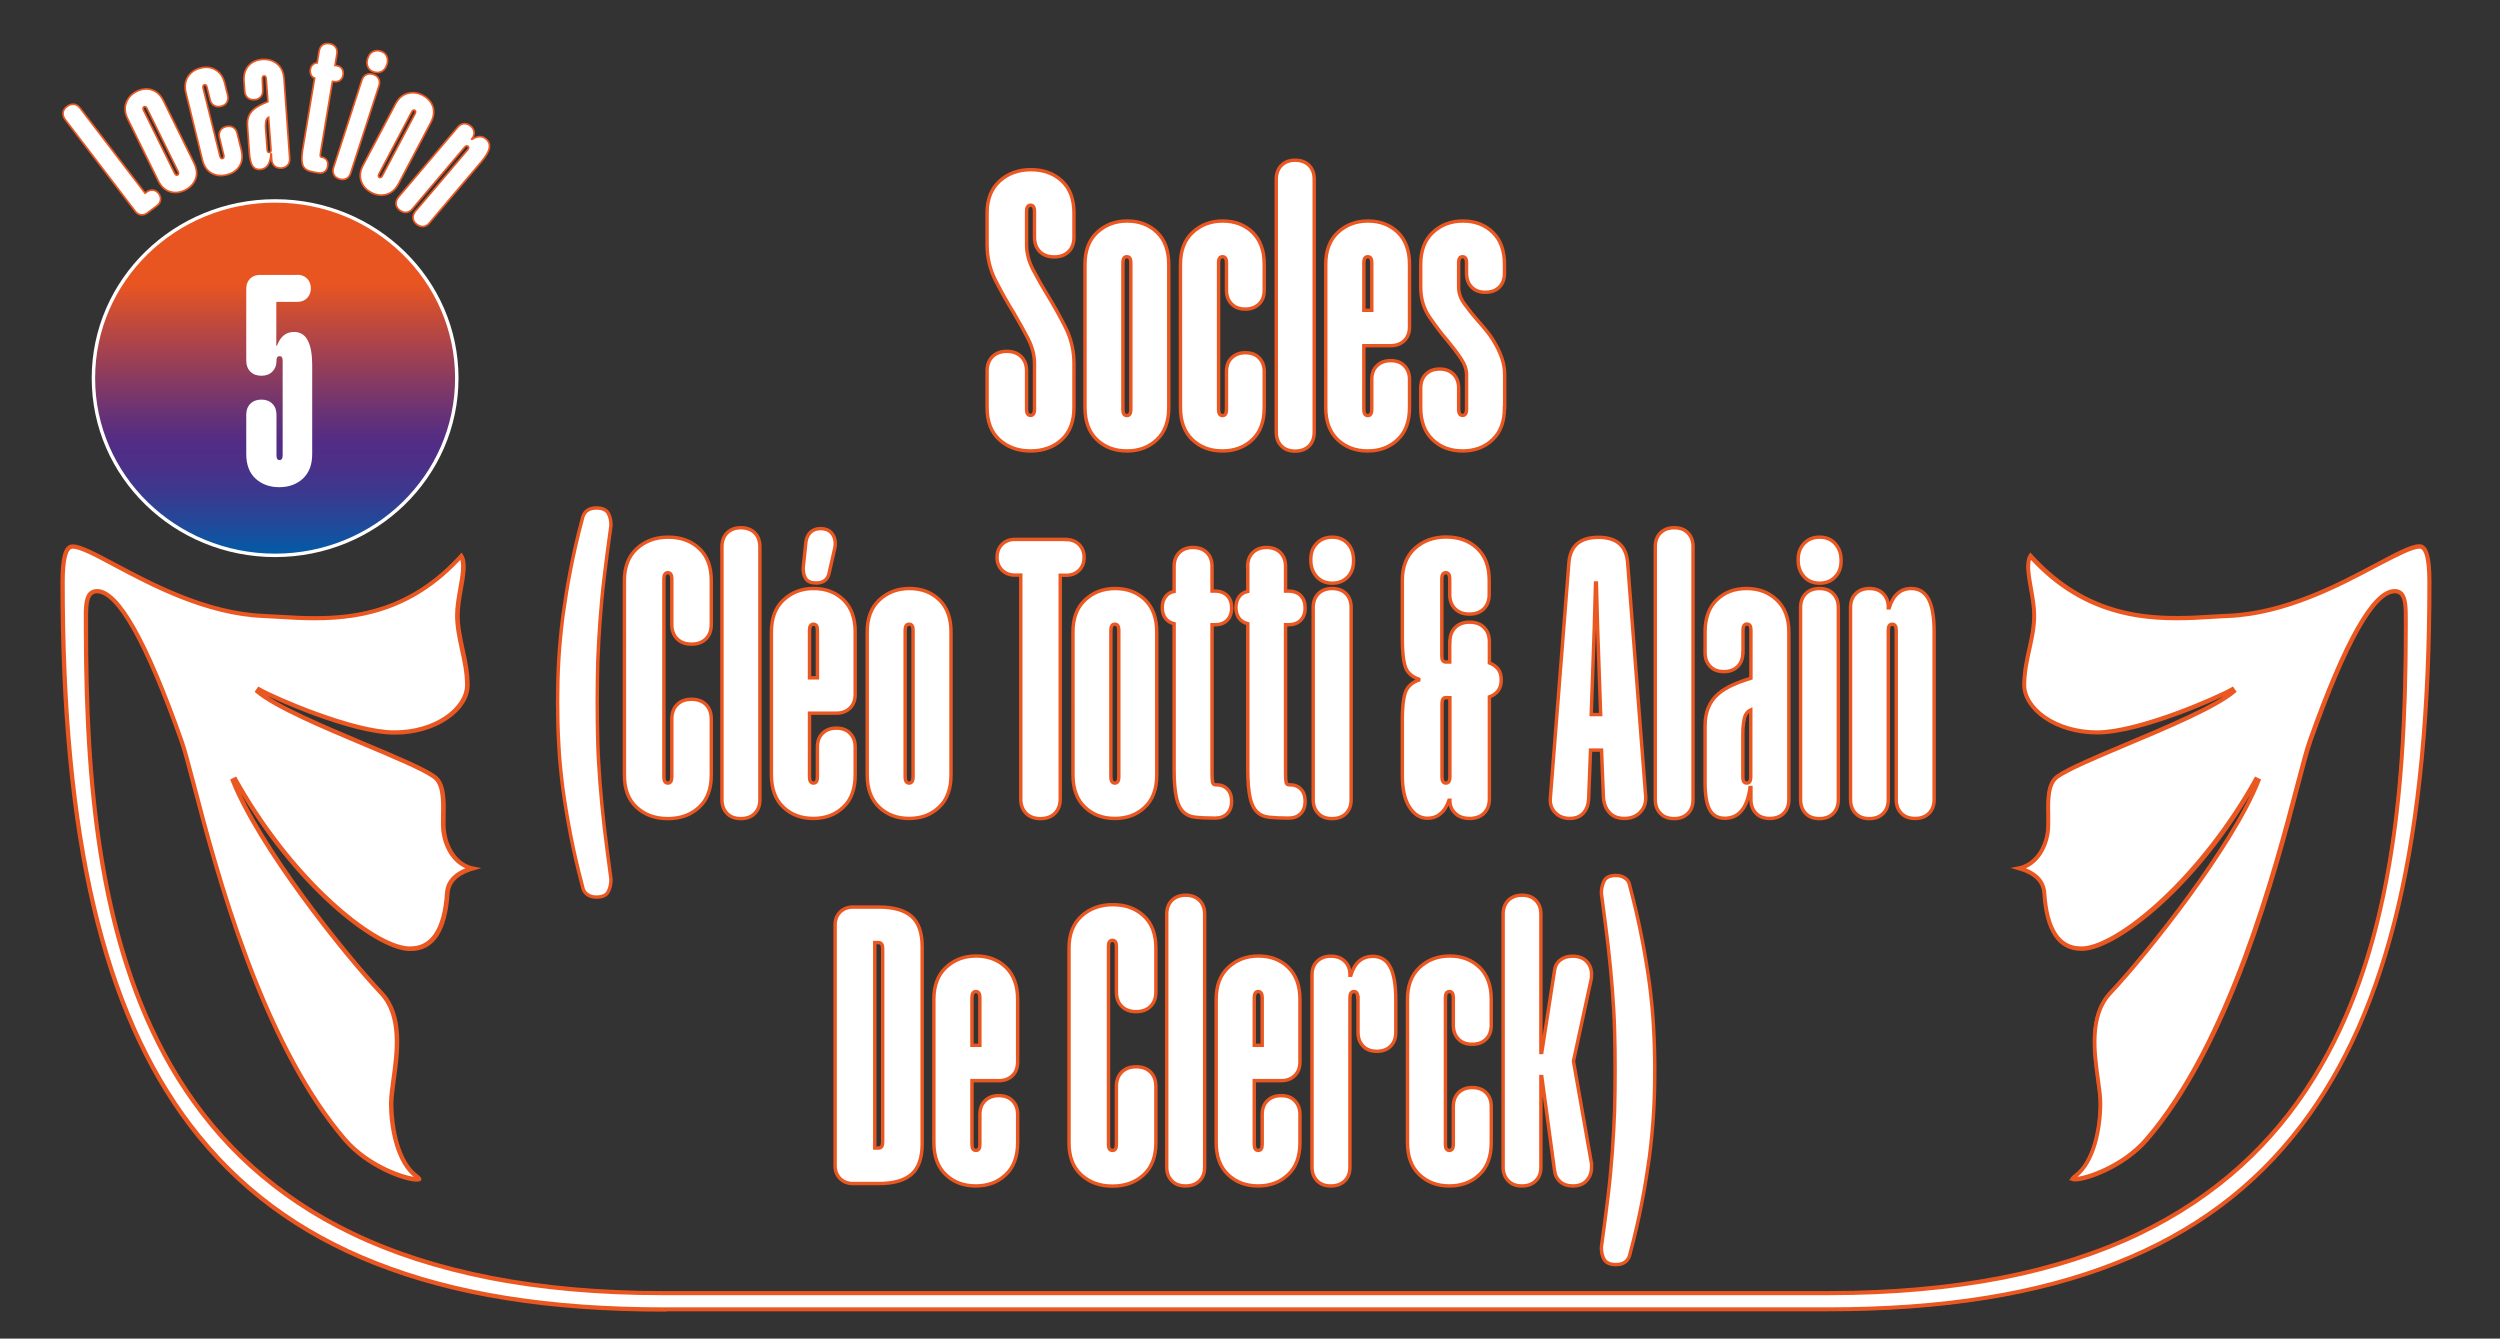 <?xml version="1.0" encoding="utf-8"?>
<!-- Generator: Adobe Illustrator 27.9.0, SVG Export Plug-In . SVG Version: 6.00 Build 0)  -->
<svg version="1.1" id="Calque_1" xmlns="http://www.w3.org/2000/svg" xmlns:xlink="http://www.w3.org/1999/xlink" x="0px" y="0px"
	 viewBox="0 0 1455.8 779.5" style="enable-background:new 0 0 1455.8 779.5;" xml:space="preserve">
<rect x="0" y="0" width="1455.8" height="779.5" fill="#333333" stroke="none"/>
<style type="text/css">
	.st0{fill:#FFFFFF;stroke:#EA5721;stroke-miterlimit:10;}
	.st1{fill:#FFFFFF;stroke:#EA5721;stroke-width:2;stroke-miterlimit:10;}
	.st2{fill:url(#SVGID_1_);stroke:#FFFFFF;stroke-width:2;stroke-miterlimit:10;}
	.st3{fill:none;}
	.st4{fill:#FFFFFF;}
</style>
<g>
	<path class="st0" d="M84.5,112.5l0.9-0.7c1.2-0.9,2.4-1.2,3.7-1.1c1.3,0.2,2.4,0.8,3.3,2s1.2,2.4,1.1,3.7c-0.2,1.3-0.8,2.4-2,3.3
		l-5.7,4.3c-1.2,0.9-2.4,1.2-3.7,1.1c-1.3-0.2-2.4-0.8-3.3-2L38,69.7c-1-1.3-1.4-2.7-1.3-4.1c0.2-1.4,0.9-2.6,2.3-3.6
		c1.3-1,2.7-1.4,4.1-1.3c1.4,0.2,2.6,1,3.6,2.3L84.5,112.5z"/>
	<path class="st0" d="M112.9,94.7c1.7,3.5,2.1,6.7,1,9.5s-3.1,5-6.1,6.5s-6,1.8-8.9,0.9s-5.2-3.1-6.9-6.6L74.4,69.3
		c-1.7-3.4-2-6.6-0.9-9.5s3.1-5.1,6.1-6.6s6-1.8,8.8-0.9c2.9,0.9,5.2,3.1,6.9,6.6L112.9,94.7z M85.6,63.2c-0.5-1-1.1-1.3-1.7-1
		c-0.7,0.3-0.7,1-0.3,2l18.1,36.7c0.5,1,1.1,1.3,1.7,1c0.7-0.3,0.7-1,0.3-2L85.6,63.2z"/>
	<path class="st0" d="M120.5,50.7c-0.3-1.1-0.8-1.5-1.5-1.3s-0.9,0.8-0.7,1.9l9.8,39.7c0.3,1.1,0.8,1.5,1.5,1.3s0.9-0.8,0.7-1.9
		l-2.5-10.3c-0.4-1.6-0.2-2.9,0.5-4.1s1.8-1.9,3.4-2.3s2.9-0.2,4.1,0.5s1.9,1.8,2.3,3.4l2.4,9.7c0.9,3.8,0.6,6.9-1.1,9.5
		c-1.6,2.6-4.1,4.2-7.4,5s-6.2,0.5-8.9-1c-2.6-1.5-4.4-4.1-5.3-7.9l-9.5-38.7c-0.9-3.7-0.5-6.9,1.1-9.5c1.7-2.6,4.1-4.3,7.4-5.1
		s6.2-0.5,8.8,1.1c2.6,1.5,4.4,4.2,5.3,7.9l1.7,6.9c0.4,1.6,0.2,2.9-0.5,4.1c-0.7,1.2-1.8,1.9-3.4,2.3c-1.6,0.4-2.9,0.2-4.1-0.5
		s-1.9-1.8-2.3-3.4L120.5,50.7z"/>
	<path class="st0" d="M153,52.5c0.1,1.6-0.3,2.9-1.2,3.9s-2.1,1.6-3.7,1.7c-1.6,0.1-2.9-0.3-3.9-1.2s-1.6-2.1-1.7-3.7l-0.4-5.7
		c-0.3-3.9,0.6-6.9,2.6-9.2c2-2.2,4.7-3.5,8.1-3.7s6.2,0.6,8.6,2.6s3.7,4.8,4,8.6l3.3,46.5c0.1,1.6-0.3,2.9-1.2,3.9
		s-2.1,1.6-3.7,1.7s-2.9-0.3-3.9-1.2c-1-0.9-1.6-2.1-1.7-3.7l-0.2-3.3h-0.2c-0.2,2.8-0.8,5-1.8,6.5c-1.1,1.5-2.6,2.4-4.6,2.5
		c-1.9,0.1-3.3-0.5-4.3-2s-1.6-4-1.9-7.5l-1.1-15.8c-0.1-2,0-3.8,0.6-5.3c0.5-1.5,1.3-2.7,2.4-3.8c1.1-1.1,2.4-2,3.9-2.8
		s3.2-1.6,5-2.3l-1-13.4c-0.1-1.1-0.5-1.6-1.2-1.6c-0.7,0.1-1.1,0.6-1,1.7L153,52.5z M156.4,68.3c-0.9,0.5-1.5,1.4-1.6,2.7
		c-0.2,1.3-0.2,2.6-0.1,3.9l0.9,12.4c0.1,1,0.5,1.5,1.2,1.5c0.7-0.1,1.1-0.6,1-1.7L156.4,68.3z"/>
	<path class="st0" d="M185.8,29.8c0.3-1.6,0.9-2.8,2-3.6s2.4-1,4-0.8c1.6,0.3,2.8,0.9,3.6,2s1,2.4,0.8,4l-1.1,6.7l0.8,0.1
		c1.4,0.2,2.5,0.8,3.2,1.8s0.9,2.2,0.7,3.6c-0.2,1.4-0.8,2.5-1.8,3.2s-2.2,0.9-3.6,0.7l-0.8-0.1l-6.8,40.7c-0.2,1.2-0.3,2-0.3,2.5
		s0.3,0.8,0.7,0.9h0.2c1.2,0.2,2.2,0.8,2.8,1.7c0.7,0.9,0.9,2.1,0.6,3.6c-0.2,1.4-0.8,2.5-1.8,3.2s-2.1,0.9-3.5,0.7h-0.2
		c-2-0.3-3.7-0.7-5.1-1.1s-2.4-1.1-3.2-2.1s-1.1-2.4-1.2-4.3c-0.1-1.8,0.1-4.4,0.7-7.6l6.7-40.1c-1-0.4-1.7-1-2.1-1.9
		s-0.6-1.9-0.4-3.1c0.2-1.2,0.6-2.1,1.4-2.8c0.7-0.7,1.6-1.1,2.6-1.1L185.8,29.8z"/>
	<path class="st0" d="M210.7,46.7c0.5-1.5,1.3-2.6,2.5-3.2c1.2-0.6,2.6-0.7,4.1-0.2s2.6,1.3,3.2,2.5s0.7,2.6,0.2,4.1l-16.5,50.9
		c-0.5,1.5-1.3,2.6-2.5,3.2s-2.6,0.7-4.1,0.2s-2.6-1.3-3.2-2.5s-0.7-2.6-0.2-4.1L210.7,46.7z M214.2,33.8c0.6-1.7,1.5-3,2.9-3.7
		s2.9-0.8,4.6-0.3s2.9,1.5,3.5,3c0.7,1.5,0.7,3.1,0.1,4.9l-0.1,0.2c-0.6,1.7-1.5,3-2.9,3.7s-2.9,0.8-4.6,0.3s-2.9-1.5-3.5-3
		c-0.7-1.5-0.7-3.1-0.1-4.9L214.2,33.8z"/>
	<path class="st0" d="M232.2,106.8c-1.8,3.4-4.2,5.6-7.1,6.4s-5.9,0.5-8.9-1.1s-5-3.8-5.9-6.7c-1-2.9-0.6-6,1.3-9.5l18.6-35.2
		c1.8-3.4,4.1-5.5,7.1-6.3s5.9-0.5,8.9,1.1s4.9,3.8,5.9,6.6c0.9,2.9,0.5,6-1.3,9.4L232.2,106.8z M241.7,66.2c0.5-1,0.4-1.6-0.2-2
		c-0.6-0.3-1.2,0-1.7,0.9l-19.1,36.2c-0.5,1-0.4,1.6,0.2,2c0.6,0.3,1.2,0,1.7-0.9L241.7,66.2z"/>
	<path class="st0" d="M272.3,87.2c0.7-0.8,0.8-1.5,0.2-2s-1.2-0.3-1.9,0.5l-30.5,36c-1,1.2-2.2,1.9-3.6,2c-1.3,0.1-2.6-0.4-3.9-1.4
		c-1.2-1-1.9-2.2-2-3.6c-0.1-1.3,0.4-2.6,1.4-3.9L266.6,74c1-1.2,2.2-1.9,3.6-2c1.3-0.1,2.6,0.4,3.9,1.4c1.2,1,1.9,2.2,2,3.6
		c0.1,1.3-0.3,2.6-1.3,3.8l-0.1,0.2l0.2,0.1c3.2-2,5.9-2.1,8.2-0.1c1.6,1.4,2.2,3.1,1.8,5.3s-2,4.8-4.7,8L250,129.9
		c-1,1.2-2.2,1.9-3.6,2c-1.3,0.1-2.6-0.4-3.9-1.4c-1.2-1-1.9-2.2-2-3.6c-0.1-1.3,0.4-2.6,1.4-3.9L272.3,87.2z"/>
</g>
<g>
	<path class="st1" d="M386.9,762.8c-67.2,0-122.3-8.8-168.4-27c-45-17.8-80.3-44.1-107.9-80.3c-50.7-66.9-74.4-167.4-74.4-316.4
		c0-14.6,1.9-21.1,6.1-21.1c4.6,0,13.5,4.8,24.8,10.8c21.2,11.3,53.2,28.4,86.6,29.7c2.9,0.1,6,0.3,9.3,0.5
		c6.5,0.4,13.2,0.8,20.4,0.8c24.4,0,56.2-4.1,85.3-36.4c2.6,4,1.3,11.5-0.1,19.3c-0.9,5.2-1.9,10.6-1.9,15.7
		c0,6.5,1.4,12.8,2.8,19.5c1.5,6.7,3,13.7,3,21c0,6.9-4.4,13.9-12.2,19.2c-8.2,5.6-19,8.7-30.5,8.7c-24.6,0-70.2-20.1-79.1-25.2
		l-0.6,0.8c11,9.2,38.5,20.7,62.7,30.9c17.6,7.4,34.3,14.4,40.4,18.9c5.6,4.1,5.5,13.9,5.3,22.5c-0.1,4-0.1,7.7,0.4,10.6
		c1.5,8.8,6.7,18.4,17.1,20.4c-5.9,1.7-14.6,5.2-15.2,14.6c-1.4,21.5-8.7,32.5-21.6,32.5c-0.4,0-0.9,0-1.3,0
		c-19.4-1.1-66.5-36.9-101.1-98.8l-0.9,0.4c15.1,38.3,64.5,100.6,86.5,123.9c12.3,13.1,9.3,34.7,7.1,50.5c-0.7,5.4-1.4,10-1.4,13.7
		c0,14.5,3.8,34.3,14.5,42.2c1.9,1.4,1.8,1.9,1.8,2s-0.4,0.4-1.7,0.4c-7.4,0-28.9-8.1-41.8-23.1c-48.7-56.3-75.3-157.8-88.1-206.6
		c-3.1-11.7-5.5-21-7.3-25.9c-20.4-57.7-36.9-87-49-87c-1.5,0-2.7,0.5-3.6,1.4c-2.7,2.7-2.6,8.9-2.6,16.1c0,0.9,0,1.9,0,2.9
		c0,87.1,6.4,186.5,53.7,262.8c24.4,39.4,58.5,69.8,101.2,90.3c48,23.1,108.8,34.8,180.9,34.8H1065c72.1,0,133-11.7,180.9-34.8
		c42.8-20.6,76.8-51,101.2-90.3c47.3-76.3,53.7-175.6,53.7-262.8c0-1,0-1.9,0-2.9c0-7.2,0.1-13.4-2.6-16.1c-0.9-0.9-2.1-1.4-3.6-1.4
		c-12.1,0-28.6,29.2-49,86.9c-1.8,5-4.2,14.2-7.3,25.9c-6.5,24.9-16.4,62.6-30.7,101c-17.1,45.8-36.4,81.3-57.4,105.6
		c-12.9,14.9-34.4,23.1-41.8,23.1c-1.3,0-1.6-0.3-1.7-0.4c0,0-0.2-0.5,1.8-2c10.7-7.9,14.5-27.7,14.5-42.2c0-3.7-0.6-8.3-1.4-13.7
		c-2.2-15.8-5.2-37.4,7.1-50.5c21.9-23.3,71.4-85.6,86.5-123.9l-0.9-0.4c-34.5,62-81.7,97.8-101.1,98.8c-0.4,0-0.9,0-1.3,0
		c-12.9,0-20.2-10.9-21.6-32.5c-0.6-9.5-9.3-12.9-15.2-14.6c10.4-2,15.7-11.6,17.1-20.4c0.5-2.9,0.4-6.7,0.4-10.6
		c-0.2-8.7-0.3-18.5,5.3-22.5c6.2-4.5,22.8-11.5,40.4-18.9c24.2-10.2,51.7-21.8,62.7-30.9l-0.6-0.8c-8.9,5.2-54.5,25.2-79.1,25.2
		c-11.5,0-22.3-3.1-30.5-8.7c-7.7-5.3-12.2-12.3-12.2-19.2c0-7.3,1.5-14.3,3-21s2.8-13,2.8-19.5c0-5.1-1-10.5-1.9-15.7
		c-1.4-7.9-2.7-15.3-0.1-19.3c29.1,32.2,60.8,36.4,85.3,36.4c7.2,0,13.9-0.4,20.4-0.8c3.3-0.2,6.3-0.4,9.3-0.5
		c33.4-1.3,65.4-18.4,86.6-29.7c11.3-6,20.2-10.8,24.8-10.8c4.2,0,6.1,6.5,6.1,21.1c0,149-23.7,249.5-74.5,316.3
		c-27.6,36.3-62.9,62.5-107.9,80.3c-46.1,18.2-101.2,27-168.4,27H386.9L386.9,762.8L386.9,762.8z"/>
	<path class="st1" d="M1408.9,318.5c3.8,0,5.6,6.5,5.6,20.6c0,148.9-23.6,249.3-74.4,316c-27.5,36.2-62.7,62.4-107.7,80.2
		c-46,18.2-101,27-168.2,27H386.9c-67.2,0-122.2-8.8-168.2-27c-44.9-17.7-80.2-44-107.7-80.2c-50.7-66.7-74.3-167.1-74.3-316
		c0-14,1.8-20.6,5.6-20.6c4.5,0,13.3,4.7,24.5,10.7c21.2,11.3,53.3,28.4,86.8,29.7c2.9,0.1,6,0.3,9.2,0.5c6.2,0.4,13.2,0.8,20.4,0.8
		c16.3,0,29.8-2.1,42.3-6.6c16.1-5.8,30.1-15.4,42.9-29.4c2.1,4,0.8,11-0.5,18.4c-0.9,5.2-1.9,10.7-1.9,15.8
		c0,6.6,1.4,12.9,2.8,19.6c1.5,6.7,3,13.6,3,20.9c0,6.7-4.4,13.6-12,18.8c-8.1,5.6-18.9,8.6-30.2,8.6c-24.1,0-70.3-20.2-78.9-25.2
		l-1.1,1.6c11,9.2,38.5,20.8,62.8,31c17.6,7.4,34.2,14.4,40.3,18.8c5.4,3.9,5.3,13.6,5.1,22.1c-0.1,4-0.1,7.8,0.4,10.7
		c1.4,8.4,6.3,17.6,15.7,20.3c-5.8,1.9-13.2,5.7-13.8,14.5c-1.4,21.2-8.5,32-21.1,32c-0.4,0-0.8,0-1.3,0
		c-10.6-0.6-27.6-10.9-45.6-27.6c-20.6-19-40.1-44.3-55-71l-1.8,0.9c15.1,38.4,64.6,100.8,86.6,124.1c12.1,12.9,9.2,34.4,7,50.1
		c-0.7,5.4-1.4,10.1-1.4,13.8c0,14.6,3.9,34.6,14.7,42.6c0.9,0.7,1.3,1.1,1.4,1.3c-0.2,0-0.5,0.1-1.1,0.1c-5.9,0-27.7-7-41.4-22.9
		c-20.9-24.2-40.2-59.7-57.3-105.5c-14.3-38.3-24.2-76-30.7-100.9c-3.1-11.7-5.5-21-7.3-25.9c-20.4-57.8-37-87.2-49.3-87.2
		c-1.6,0-2.9,0.5-4,1.5c-2.8,2.9-2.8,9.2-2.7,16.5c0,0.9,0,1.9,0,2.9c0,55.7,3.1,99.6,9.6,138.1c8.5,49.9,23,90.8,44.1,124.9
		c11.9,19.1,26,36.3,42.1,50.9c17.2,15.6,37.1,29,59.3,39.6c23.4,11.3,50.1,19.9,79.2,25.7c30.6,6.1,64.9,9.1,101.9,9.1h678.9
		c37,0,71.3-3.1,101.9-9.1c29.1-5.8,55.8-14.4,79.2-25.7c22.2-10.7,42.1-24,59.3-39.6c16.1-14.6,30.3-31.8,42.1-50.9
		c21.2-34.1,35.6-75,44.1-124.9c6.6-38.5,9.6-82.4,9.6-138.1c0-1,0-1.9,0-2.9c0-7.3,0.1-13.6-2.7-16.5c-1-1-2.3-1.5-4-1.5
		c-12.3,0-29,29.4-49.5,87.2c-1.8,5-4.2,14.2-7.3,25.9c-12.8,48.7-39.4,150.2-88,206.4c-13.7,15.9-35.4,22.9-41.4,22.9
		c-0.5,0-0.9-0.1-1.1-0.1c0.2-0.2,0.6-0.7,1.4-1.3c10.9-8.1,14.7-28,14.7-42.6c0-3.7-0.6-8.4-1.4-13.8c-2.2-15.7-5.1-37.2,7-50.1
		c21.9-23.3,71.5-85.7,86.6-124.1l-1.8-0.9c-14.9,26.8-34.5,52-55,71c-18,16.7-35.1,27-45.6,27.6c-0.4,0-0.9,0-1.3,0
		c-12.6,0-19.7-10.8-21.1-32c-0.6-8.9-7.9-12.6-13.8-14.5c9.5-2.7,14.3-11.9,15.7-20.3c0.5-3,0.4-6.7,0.4-10.7
		c-0.2-8.5-0.3-18.2,5.1-22.1c6.1-4.4,22.7-11.4,40.3-18.8c24.3-10.2,51.8-21.8,62.8-31l-1.1-1.6c-8.6,5-54.8,25.2-78.9,25.2
		c-11.4,0-22.1-3.1-30.2-8.6c-7.6-5.2-12-12.1-12-18.8c0-7.2,1.5-14.2,3-20.9c1.5-6.7,2.8-13,2.8-19.6c0-5.1-1-10.5-1.9-15.8
		c-1.3-7.4-2.6-14.4-0.5-18.4c12.7,14,26.8,23.6,42.9,29.4c12.5,4.5,26,6.6,42.3,6.6c7.2,0,14.2-0.4,20.4-0.8
		c3.2-0.2,6.3-0.4,9.3-0.5c33.5-1.3,65.6-18.4,86.8-29.7C1395.5,323.3,1404.4,318.5,1408.9,318.5"/>
</g>
<linearGradient id="SVGID_1_" gradientUnits="userSpaceOnUse" x1="160.2" y1="450.786" x2="160.2" y2="244.386" gradientTransform="matrix(1 0 0 1 0 -127.386)">
	<stop  offset="0" style="stop-color:#005CA8"/>
	<stop  offset="8.419397e-02" style="stop-color:#204A9B"/>
	<stop  offset="0.177" style="stop-color:#3B398F"/>
	<stop  offset="0.258" style="stop-color:#4C2F88"/>
	<stop  offset="0.319" style="stop-color:#522C85"/>
	<stop  offset="0.409" style="stop-color:#6B3374"/>
	<stop  offset="0.599" style="stop-color:#AC444A"/>
	<stop  offset="0.767" style="stop-color:#E95521"/>
</linearGradient>
<ellipse class="st2" cx="160.2" cy="220.2" rx="105.8" ry="103.2"/>
<rect x="120.6" y="154.7" class="st3" width="84.1" height="158.8"/>
<g>
	<path class="st4" d="M173.1,160c2.3,0,4.2,0.7,5.7,2.2s2.2,3.4,2.2,5.7s-0.7,4.2-2.2,5.7s-3.4,2.2-5.7,2.2h-12.2v25.5l0.3,0.2
		c2-5.5,5.3-8.2,10-8.2c3.7,0,6.4,1.7,8.1,5.1c1.7,3.4,2.5,8.1,2.5,14.2v51.8c0,6.2-1.8,10.9-5.4,14.3c-3.6,3.3-8.2,5-13.8,5
		s-10.2-1.7-13.8-5s-5.4-8.1-5.4-14.3v-22.9c0-2.7,0.8-4.8,2.4-6.4c1.6-1.6,3.7-2.4,6.4-2.4s4.8,0.8,6.4,2.4
		c1.6,1.6,2.4,3.7,2.4,6.4v23.8c0,1.8,0.6,2.6,1.8,2.6s1.8-0.9,1.8-2.6V210c0-1.8-0.6-2.6-1.8-2.6s-1.8,0.8-1.8,2.5v0.3
		c0,2.6-0.8,4.6-2.4,6.2c-1.6,1.6-3.7,2.4-6.4,2.4s-4.8-0.8-6.4-2.4c-1.6-1.6-2.4-3.7-2.4-6.4v-42c0-2.3,0.7-4.2,2.2-5.7
		s3.4-2.2,5.7-2.2h21.8L173.1,160L173.1,160z"/>
</g>
<g>
	<path class="st1" d="M625.4,237.3c0,8.1-2.4,14.4-7.1,18.7c-4.8,4.4-10.8,6.6-18.2,6.6c-7.4,0-13.4-2.2-18.2-6.6
		c-4.8-4.4-7.1-10.6-7.1-18.7v-21.2c0-3.5,1-6.3,3.1-8.4c2.1-2.1,4.9-3.1,8.4-3.1c3.5,0,6.3,1,8.4,3.1c2.1,2.1,3.1,4.9,3.1,8.4v22.3
		c0,2.3,0.8,3.5,2.3,3.5c1.5,0,2.3-1.2,2.3-3.5v-26.7c0-4.9-1.3-9.8-3.8-14.6c-2.5-4.8-5.3-9.9-8.4-15.1c-3.7-6-7.2-12.2-10.5-18.7
		c-3.3-6.5-4.9-13.5-4.9-20.8v-18.4c0-8,2.4-14.2,7.2-18.6c4.8-4.4,10.9-6.7,18.3-6.7c7.4,0,13.4,2.2,18.1,6.6
		c4.7,4.4,7,10.6,7,18.7v14c0,3.5-1,6.3-3.1,8.4c-2.1,2.1-4.9,3.1-8.4,3.1c-3.5,0-6.3-1-8.4-3.1c-2.1-2.1-3.1-4.9-3.1-8.4V123
		c0-2.3-0.8-3.5-2.3-3.5c-1.5,0-2.3,1.2-2.3,3.5v19.5c0,4.9,1.3,9.8,3.8,14.6c2.5,4.8,5.4,9.9,8.6,15.1c3.7,6,7.1,12.2,10.4,18.7
		c3.2,6.5,4.8,13.5,4.8,20.8V237.3z"/>
	<path class="st1" d="M680.6,237.3c0,8.1-2.3,14.4-6.9,18.7c-4.6,4.4-10.4,6.6-17.5,6.6c-7.1,0-12.9-2.2-17.5-6.6
		c-4.6-4.4-6.9-10.6-6.9-18.7V154c0-8,2.3-14.2,7-18.6c4.7-4.4,10.5-6.7,17.6-6.7c7.1,0,12.8,2.2,17.4,6.6
		c4.5,4.4,6.8,10.6,6.8,18.7V237.3z M658.5,152.9c0-2.3-0.8-3.4-2.3-3.4c-1.5,0-2.3,1.1-2.3,3.4v85.6c0,2.3,0.8,3.5,2.3,3.5
		c1.5,0,2.3-1.2,2.3-3.5V152.9z"/>
	<path class="st1" d="M714.2,152.9c0-2.3-0.8-3.4-2.3-3.4c-1.5,0-2.3,1.1-2.3,3.4v85.6c0,2.3,0.8,3.5,2.3,3.5c1.5,0,2.3-1.2,2.3-3.5
		v-22.1c0-3.4,1-6.1,3-8c2-2,4.7-3,8-3c3.4,0,6.1,1,8,3c2,2,3,4.7,3,8v20.9c0,8.1-2.3,14.4-6.9,18.7c-4.6,4.4-10.4,6.6-17.5,6.6
		c-7.1,0-12.9-2.2-17.5-6.6c-4.6-4.4-6.9-10.6-6.9-18.7V154c0-8,2.3-14.2,7-18.6c4.7-4.4,10.5-6.7,17.6-6.7c7.1,0,12.8,2.2,17.4,6.6
		c4.5,4.4,6.8,10.6,6.8,18.7v15c0,3.4-1,6.1-3,8c-2,2-4.7,3-8,3c-3.4,0-6.1-1-8-3c-2-2-3-4.7-3-8V152.9z"/>
	<path class="st1" d="M743.2,104.4c0-3.4,1-6.1,3-8.1c2-2,4.7-3,8-3c3.4,0,6.1,1,8.1,3c2,2,3,4.7,3,8.1v147.2c0,3.4-1,6.1-3,8.1
		c-2,2-4.7,3-8.1,3c-3.4,0-6.1-1-8-3c-2-2-3-4.7-3-8.1V104.4z"/>
	<path class="st1" d="M794.2,238.5c0,2.3,0.8,3.5,2.3,3.5c1.5,0,2.3-1.2,2.3-3.5V221c0-3.4,1-6.1,3-8c2-2,4.7-3,8-3c3.4,0,6.1,1,8,3
		c2,2,3,4.7,3,8v16.3c0,8.1-2.3,14.4-6.9,18.7c-4.6,4.4-10.4,6.6-17.5,6.6c-7.1,0-12.9-2.2-17.5-6.6c-4.6-4.4-6.9-10.6-6.9-18.7V154
		c0-8,2.3-14.2,7-18.6c4.7-4.4,10.5-6.7,17.6-6.7c7.1,0,12.8,2.2,17.4,6.6c4.5,4.4,6.8,10.6,6.8,18.7v36.3c0,3.4-1,6.1-3,8
		c-2,2-4.7,3-8,3h-15.6V238.5z M798.8,152.9c0-2.3-0.8-3.4-2.3-3.4c-1.5,0-2.3,1.1-2.3,3.4v27.8h4.6V152.9z"/>
	<path class="st1" d="M876.1,237.3c0,8.1-2.3,14.4-6.9,18.7c-4.6,4.4-10.4,6.6-17.5,6.6c-7.1,0-12.9-2.2-17.5-6.6
		c-4.6-4.4-6.9-10.6-6.9-18.7V226c0-3.4,1-6.1,3-8.1c2-2,4.7-3,8-3c3.4,0,6.1,1,8.1,3c2,2,3,4.7,3,8.1v12.4c0,2.3,0.8,3.5,2.3,3.5
		c1.5,0,2.3-1.2,2.3-3.5v-20.2c0-3.1-1.1-6.2-3.3-9.5c-2.2-3.3-4.8-6.7-7.7-10.2c-3.7-4.3-7.2-8.9-10.6-13.9
		c-3.4-5-5.1-10.8-5.1-17.4V154c0-8,2.3-14.2,7-18.6c4.7-4.4,10.5-6.7,17.6-6.7c7.1,0,12.8,2.2,17.4,6.6c4.5,4.4,6.8,10.6,6.8,18.7
		v5.1c0,3.4-1,6.1-3,8.1c-2,2-4.7,3-8.1,3c-3.4,0-6.1-1-8-3c-2-2-3-4.7-3-8.1v-6.2c0-2.3-0.8-3.4-2.3-3.4c-1.5,0-2.3,1.1-2.3,3.4
		v14.3c0,3.4,1.1,6.7,3.5,9.9c2.3,3.2,5,6.6,8.1,10.1c1.8,2,3.6,4.1,5.4,6.4c1.8,2.3,3.4,4.8,4.8,7.4c1.5,2.6,2.6,5.3,3.6,8.2
		c0.9,2.8,1.4,5.9,1.4,9.1V237.3z"/>
	<path class="st1" d="M339.2,516.2c-2.8-10.6-5.1-20.5-6.9-29.8c-1.8-9.3-3.3-18.2-4.5-26.9c-1.1-8.7-2-17.2-2.4-25.5
		c-0.5-8.4-0.7-16.8-0.7-25.2c0-8.4,0.2-16.8,0.7-25c0.5-8.2,1.3-16.6,2.4-25.2c1.2-8.6,2.6-17.5,4.4-26.7c1.8-9.2,4-19,6.8-29.4
		c0.8-4.4,3.5-6.7,8.3-6.7c3.4,0,5.6,1,6.8,2.9c1.1,1.9,1.7,4.3,1.7,7.2c-1.5,10.7-2.8,20.7-3.9,29.8c-1.1,9.1-1.9,17.8-2.5,26
		c-0.6,8.2-1,16.1-1.3,23.8c-0.2,7.7-0.3,15.5-0.3,23.5c0,8,0.1,15.8,0.3,23.3s0.7,15.4,1.3,23.6c0.6,8.1,1.5,16.8,2.5,25.9
		c1.1,9.1,2.4,19.2,3.9,30.2c0,2.9-0.6,5.4-1.7,7.4c-1.1,2-3.4,3-6.8,3c-2.1,0-3.9-0.5-5.4-1.6C340.4,519.7,339.5,518.2,339.2,516.2
		z"/>
	<path class="st1" d="M391.2,337c0-2.3-0.8-3.5-2.3-3.5c-1.5,0-2.3,1.2-2.3,3.5v115.5c0,2.3,0.8,3.5,2.3,3.5c1.5,0,2.3-1.2,2.3-3.5
		v-33.8c0-3.5,1-6.3,3.1-8.4c2.1-2.1,4.9-3.1,8.4-3.1c3.5,0,6.3,1,8.4,3.1c2.1,2.1,3.1,4.9,3.1,8.4v32.7c0,8.1-2.4,14.4-7.1,18.7
		c-4.8,4.4-10.8,6.6-18.2,6.6s-13.4-2.2-18.2-6.6c-4.8-4.4-7.1-10.6-7.1-18.7V338.1c0-8,2.4-14.2,7.2-18.6
		c4.8-4.4,10.9-6.7,18.3-6.7s13.4,2.2,18.1,6.6c4.7,4.4,7,10.6,7,18.7v25.5c0,3.5-1,6.3-3.1,8.4c-2.1,2.1-4.9,3.1-8.4,3.1
		c-3.5,0-6.3-1-8.4-3.1c-2.1-2.1-3.1-4.9-3.1-8.4V337z"/>
	<path class="st1" d="M420.4,318.4c0-3.4,1-6.1,3-8.1c2-2,4.7-3,8-3c3.4,0,6.1,1,8.1,3c2,2,3,4.7,3,8.1v147.2c0,3.4-1,6.1-3,8.1
		c-2,2-4.7,3-8.1,3c-3.4,0-6.1-1-8-3c-2-2-3-4.7-3-8.1V318.4z"/>
	<path class="st1" d="M471.4,452.5c0,2.3,0.8,3.5,2.3,3.5c1.5,0,2.3-1.2,2.3-3.5V435c0-3.4,1-6.1,3-8c2-2,4.7-3,8-3c3.4,0,6.1,1,8,3
		c2,2,3,4.7,3,8v16.3c0,8.1-2.3,14.4-6.9,18.7c-4.6,4.4-10.4,6.6-17.5,6.6c-7.1,0-12.9-2.2-17.5-6.6c-4.6-4.4-6.9-10.6-6.9-18.7V368
		c0-8,2.3-14.2,7-18.6c4.7-4.4,10.5-6.7,17.6-6.7c7.1,0,12.8,2.2,17.4,6.6c4.5,4.4,6.8,10.6,6.8,18.7v36.3c0,3.4-1,6.1-3,8
		c-2,2-4.7,3-8,3h-15.6V452.5z M477.9,307.8c2.6,0,4.7,0.8,6.2,2.4c1.5,1.6,2.3,3.7,2.3,6.3c0,1.1-0.1,1.8-0.2,2.3l-3.5,15.4
		c-0.9,3.5-3.4,5.3-7.4,5.3c-2.9,0-4.9-0.8-6-2.4c-1.1-1.6-1.6-3.7-1.6-6.3l1.6-15.2c0.3-2.3,1.2-4.2,2.6-5.6
		C473.5,308.5,475.4,307.8,477.9,307.8z M476,366.9c0-2.3-0.8-3.4-2.3-3.4c-1.5,0-2.3,1.1-2.3,3.4v27.8h4.6V366.9z"/>
	<path class="st1" d="M553.8,451.3c0,8.1-2.3,14.4-6.9,18.7c-4.6,4.4-10.4,6.6-17.5,6.6c-7.1,0-12.9-2.2-17.5-6.6
		c-4.6-4.4-6.9-10.6-6.9-18.7V368c0-8,2.3-14.2,7-18.6c4.7-4.4,10.5-6.7,17.6-6.7c7.1,0,12.8,2.2,17.4,6.6
		c4.5,4.4,6.8,10.6,6.8,18.7V451.3z M531.7,366.9c0-2.3-0.8-3.4-2.3-3.4c-1.5,0-2.3,1.1-2.3,3.4v85.6c0,2.3,0.8,3.5,2.3,3.5
		c1.5,0,2.3-1.2,2.3-3.5V366.9z"/>
	<path class="st1" d="M620.9,314.2c3.1,0,5.6,1,7.5,2.9c1.9,1.9,2.9,4.4,2.9,7.5c0,3.1-1,5.6-2.9,7.5c-1.9,1.9-4.4,2.9-7.5,2.9h-3.5
		v130.2c0,3.5-1,6.3-3.1,8.4c-2.1,2.1-4.9,3.1-8.4,3.1c-3.5,0-6.3-1-8.4-3.1c-2.1-2.1-3.1-4.9-3.1-8.4V334.9H591
		c-3.1,0-5.6-1-7.5-2.9c-1.9-1.9-2.9-4.4-2.9-7.5c0-3.1,1-5.6,2.9-7.5c1.9-1.9,4.4-2.9,7.5-2.9H620.9z"/>
	<path class="st1" d="M673.6,451.3c0,8.1-2.3,14.4-6.9,18.7c-4.6,4.4-10.4,6.6-17.5,6.6c-7.1,0-12.9-2.2-17.5-6.6
		c-4.6-4.4-6.9-10.6-6.9-18.7V368c0-8,2.3-14.2,7-18.6c4.7-4.4,10.5-6.7,17.6-6.7c7.1,0,12.8,2.2,17.4,6.6
		c4.5,4.4,6.8,10.6,6.8,18.7V451.3z M651.5,366.9c0-2.3-0.8-3.4-2.3-3.4c-1.5,0-2.3,1.1-2.3,3.4v85.6c0,2.3,0.8,3.5,2.3,3.5
		c1.5,0,2.3-1.2,2.3-3.5V366.9z"/>
	<path class="st1" d="M683.7,329.9c0-3.4,1-6.1,3-8.1c2-2,4.7-3,8-3c3.4,0,6.1,1,8.1,3c2,2,3,4.7,3,8.1v14.3h1.6
		c3.1,0,5.5,0.9,7.2,2.6c1.8,1.8,2.6,4.2,2.6,7.2c0,3.1-0.9,5.5-2.6,7.2c-1.8,1.8-4.2,2.6-7.2,2.6h-1.6v86.3c0,2.5,0.1,4.2,0.3,5.3
		c0.2,1.1,0.8,1.6,1.7,1.6h0.5c2.6,0,4.8,0.8,6.4,2.5c1.7,1.7,2.5,4.1,2.5,7.1c0,3.1-0.9,5.5-2.6,7.2c-1.8,1.8-4.1,2.6-7,2.6h-0.5
		c-4.3,0-7.9-0.2-10.9-0.5c-3-0.3-5.4-1.4-7.2-3.2s-3.2-4.6-4-8.4c-0.8-3.8-1.3-9.1-1.3-16v-85.1c-2.1-0.5-3.8-1.5-5.1-3.2
		c-1.2-1.7-1.8-3.8-1.8-6.2c0-2.5,0.6-4.5,1.8-6.2c1.2-1.7,2.9-2.8,5.1-3.2V329.9z"/>
	<path class="st1" d="M726.5,329.9c0-3.4,1-6.1,3-8.1c2-2,4.7-3,8-3c3.4,0,6.1,1,8.1,3c2,2,3,4.7,3,8.1v14.3h1.6
		c3.1,0,5.5,0.9,7.2,2.6c1.8,1.8,2.6,4.2,2.6,7.2c0,3.1-0.9,5.5-2.6,7.2c-1.8,1.8-4.2,2.6-7.2,2.6h-1.6v86.3c0,2.5,0.1,4.2,0.3,5.3
		c0.2,1.1,0.8,1.6,1.7,1.6h0.5c2.6,0,4.8,0.8,6.4,2.5c1.7,1.7,2.5,4.1,2.5,7.1c0,3.1-0.9,5.5-2.6,7.2c-1.8,1.8-4.1,2.6-7,2.6H750
		c-4.3,0-7.9-0.2-10.9-0.5c-3-0.3-5.4-1.4-7.2-3.2s-3.2-4.6-4-8.4c-0.8-3.8-1.3-9.1-1.3-16v-85.1c-2.1-0.5-3.8-1.5-5.1-3.2
		c-1.2-1.7-1.8-3.8-1.8-6.2c0-2.5,0.6-4.5,1.8-6.2c1.2-1.7,2.9-2.8,5.1-3.2V329.9z"/>
	<path class="st1" d="M763.3,325.7c0-3.8,1.1-6.9,3.5-9.3c2.3-2.4,5.3-3.6,9-3.6c3.7,0,6.7,1.2,9,3.7c2.3,2.5,3.4,5.7,3.4,9.7v0.5
		c0,3.8-1.1,6.9-3.4,9.3c-2.3,2.4-5.3,3.6-9,3.6c-3.7,0-6.7-1.2-9-3.7c-2.3-2.5-3.5-5.7-3.5-9.7V325.7z M764.7,353.8
		c0-3.4,1-6.1,3-8.1c2-2,4.7-3,8-3c3.4,0,6.1,1,8.1,3c2,2,3,4.7,3,8.1v111.8c0,3.4-1,6.1-3,8.1c-2,2-4.7,3-8.1,3c-3.4,0-6.1-1-8-3
		c-2-2-3-4.7-3-8.1V353.8z"/>
	<path class="st1" d="M844.3,373.8c0-3.5,1-6.3,3.1-8.4c2.1-2.1,4.9-3.1,8.4-3.1c3.5,0,6.3,1,8.4,3.1c2.1,2.1,3.1,4.9,3.1,8.4V386
		c2.1,0.8,3.8,2,5.1,3.6c1.2,1.6,1.8,3.7,1.8,6.3c0,2.6-0.6,4.7-1.8,6.3c-1.2,1.6-2.9,2.8-5.1,3.6v59.3c0,3.5-1,6.3-3.1,8.4
		s-4.9,3.1-8.4,3.1c-3.5,0-6.3-1-8.4-3c-2.1-2-3.1-4.4-3.1-7.4V466h-0.5c-1.2,3.5-2.9,6.2-5.1,7.9c-2.1,1.8-4.6,2.6-7.4,2.6
		c-4.3,0-7.8-2.2-10.6-6.6c-2.8-4.4-4.1-10.6-4.1-18.7v-31.7c0-6.9,0.5-12.2,1.6-15.8c1.1-3.6,3.8-6.2,8-7.7v-0.5
		c-4.3-1.5-7-4.1-8-7.7c-1.1-3.6-1.6-8.9-1.6-15.8v-34c0-8,2.4-14.2,7.2-18.6c4.8-4.4,10.9-6.7,18.3-6.7s13.4,2.2,18.1,6.6
		c4.7,4.4,7,10.6,7,18.7v8.1c0,3.5-1,6.3-3.1,8.4c-2.1,2.1-4.9,3.1-8.4,3.1c-3.5,0-6.3-1-8.4-3.1c-2.1-2.1-3.1-4.9-3.1-8.4V337
		c0-2.3-0.8-3.5-2.3-3.5c-1.5,0-2.3,1.2-2.3,3.5v45.1c0,2.3,0.8,3.4,2.3,3.4h2.3V373.8z M842,406.2c-1.5,0-2.3,1.2-2.3,3.5v42.8
		c0,2.3,0.8,3.5,2.3,3.5c1.5,0,2.3-1.2,2.3-3.5v-46.2H842z"/>
	<path class="st1" d="M958.3,463.5c0.3,3.7-0.7,6.8-3,9.3c-2.3,2.5-5.4,3.8-9.4,3.8c-3.7,0-6.6-1.1-8.7-3.4c-2.1-2.3-3.3-5.3-3.5-9
		l-1.1-27.4h-6.4l-1.1,28.5c-0.2,3.4-1.2,6.1-3.1,8.2c-1.9,2.1-4.6,3.1-7.9,3.1c-3.4,0-6.2-1.1-8.4-3.3c-2.2-2.2-3.2-5.1-2.9-8.6
		l10.8-137.1c0.8-9.8,6.5-14.7,17.2-14.7c10.6,0,16.2,4.9,17,14.7L958.3,463.5z M932.1,416.1l-1.8-51.1l-0.7-25.5h-0.5l-0.7,25.5
		l-1.8,51.1H932.1z"/>
	<path class="st1" d="M963.9,318.4c0-3.4,1-6.1,3-8.1c2-2,4.7-3,8-3c3.4,0,6.1,1,8,3c2,2,3,4.7,3,8.1v147.2c0,3.4-1,6.1-3,8.1
		c-2,2-4.7,3-8,3c-3.4,0-6.1-1-8-3c-2-2-3-4.7-3-8.1V318.4z"/>
	<path class="st1" d="M1014.9,380c0,3.4-1,6.1-3,8.1c-2,2-4.7,3-8,3c-3.4,0-6.1-1-8-3c-2-2-3-4.7-3-8.1v-12c0-8.1,2.3-14.4,6.8-18.7
		c4.5-4.4,10.3-6.6,17.4-6.6c7.1,0,12.9,2.2,17.6,6.7c4.7,4.4,7,10.7,7,18.6v97.5c0,3.4-1,6.1-3,8.1c-2,2-4.7,3-8.1,3
		c-3.4,0-6.1-1-8-3c-2-2-3-4.7-3-8.1v-6.9h-0.5c-0.8,5.8-2.4,10.3-4.8,13.3c-2.5,3.1-5.8,4.6-9.9,4.6c-4,0-6.9-1.6-8.7-4.8
		c-1.8-3.2-2.8-8.5-2.8-15.9v-33.1c0-4.3,0.7-7.9,2-10.9c1.3-3,3.1-5.5,5.5-7.6c2.4-2.1,5.2-3.8,8.5-5.3c3.3-1.5,6.9-2.8,10.7-4
		v-28.1c0-2.3-0.8-3.4-2.3-3.4c-1.5,0-2.3,1.1-2.3,3.4V380z M1019.5,413.4c-2,0.9-3.3,2.7-3.8,5.3c-0.5,2.6-0.8,5.3-0.8,8.1v26
		c0,2.1,0.8,3.2,2.3,3.2c1.5,0,2.3-1.2,2.3-3.5V413.4z"/>
	<path class="st1" d="M1047.1,325.7c0-3.8,1.2-6.9,3.5-9.3c2.3-2.4,5.3-3.6,9-3.6s6.7,1.2,9,3.7c2.3,2.5,3.5,5.7,3.5,9.7v0.5
		c0,3.8-1.1,6.9-3.5,9.3c-2.3,2.4-5.3,3.6-9,3.6s-6.7-1.2-9-3.7c-2.3-2.5-3.5-5.7-3.5-9.7V325.7z M1048.5,353.8c0-3.4,1-6.1,3-8.1
		c2-2,4.7-3,8-3c3.4,0,6.1,1,8,3c2,2,3,4.7,3,8.1v111.8c0,3.4-1,6.1-3,8.1c-2,2-4.7,3-8,3c-3.4,0-6.1-1-8-3c-2-2-3-4.7-3-8.1V353.8z
		"/>
	<path class="st1" d="M1104.2,366.9c0-2.3-0.8-3.4-2.3-3.4c-1.5,0-2.3,1.1-2.3,3.4v98.7c0,3.4-1,6.1-3,8.1c-2,2-4.7,3-8,3
		c-3.4,0-6.1-1-8-3c-2-2-3-4.7-3-8.1V353.8c0-3.4,1-6.1,3-8.1c2-2,4.7-3,8-3c3.4,0,6.1,1,8,3c2,2,3,4.6,3,7.8v0.5h0.5
		c2.3-7.5,6.6-11.3,12.9-11.3c4.4,0,7.8,2,10,6.1c2.2,4.1,3.3,10.5,3.3,19.2v97.5c0,3.4-1,6.1-3,8.1c-2,2-4.7,3-8.1,3
		c-3.4,0-6.1-1-8-3c-2-2-3-4.7-3-8.1V366.9z"/>
	<path class="st1" d="M537,666.2c0,8.1-2.1,14-6.2,17.6c-4.1,3.6-10.5,5.4-19.1,5.4h-15c-3.1,0-5.6-1-7.5-2.9
		c-1.9-1.9-2.9-4.4-2.9-7.5V538.6c0-3.1,1-5.6,2.9-7.5c1.9-1.9,4.4-2.9,7.5-2.9h15.2c8.4,0,14.7,1.8,18.9,5.4
		c4.1,3.6,6.2,9.5,6.2,17.6V666.2z M514,552.4c0-2.3-0.8-3.5-2.3-3.5h-2.3v119.6h2.3c1.5,0,2.3-1.1,2.3-3.5V552.4z"/>
	<path class="st1" d="M566,666.5c0,2.3,0.8,3.4,2.3,3.4c1.5,0,2.3-1.1,2.3-3.4V649c0-3.4,1-6.1,3-8c2-2,4.7-3,8-3c3.4,0,6.1,1,8,3
		c2,2,3,4.7,3,8v16.3c0,8.1-2.3,14.4-6.9,18.7c-4.6,4.4-10.4,6.6-17.5,6.6c-7.1,0-12.9-2.2-17.5-6.6c-4.6-4.4-6.9-10.6-6.9-18.7V582
		c0-8,2.3-14.2,7-18.6c4.7-4.4,10.5-6.7,17.6-6.7c7.1,0,12.8,2.2,17.4,6.6c4.5,4.4,6.8,10.6,6.8,18.7v36.3c0,3.4-1,6.1-3,8
		c-2,2-4.7,3-8,3H566V666.5z M570.6,580.9c0-2.3-0.8-3.5-2.3-3.5c-1.5,0-2.3,1.2-2.3,3.5v27.8h4.6V580.9z"/>
	<path class="st1" d="M650.1,551c0-2.3-0.8-3.4-2.3-3.4c-1.5,0-2.3,1.1-2.3,3.4v115.5c0,2.3,0.8,3.4,2.3,3.4c1.5,0,2.3-1.1,2.3-3.4
		v-33.8c0-3.5,1-6.3,3.1-8.4c2.1-2.1,4.9-3.1,8.4-3.1c3.5,0,6.3,1,8.4,3.1c2.1,2.1,3.1,4.9,3.1,8.4v32.7c0,8.1-2.4,14.4-7.1,18.7
		c-4.8,4.4-10.8,6.6-18.2,6.6s-13.4-2.2-18.2-6.6c-4.8-4.4-7.1-10.6-7.1-18.7V552.1c0-8,2.4-14.2,7.2-18.6
		c4.8-4.4,10.9-6.7,18.3-6.7s13.4,2.2,18.1,6.6c4.7,4.4,7,10.6,7,18.7v25.5c0,3.5-1,6.3-3.1,8.4c-2.1,2.1-4.9,3.1-8.4,3.1
		c-3.5,0-6.3-1-8.4-3.1c-2.1-2.1-3.1-4.9-3.1-8.4V551z"/>
	<path class="st1" d="M679.4,532.4c0-3.4,1-6.1,3-8.1c2-2,4.7-3,8-3c3.4,0,6.1,1,8.1,3c2,2,3,4.7,3,8.1v147.2c0,3.4-1,6.1-3,8
		c-2,2-4.7,3-8.1,3c-3.4,0-6.1-1-8-3c-2-2-3-4.7-3-8V532.4z"/>
	<path class="st1" d="M730.4,666.5c0,2.3,0.8,3.4,2.3,3.4c1.5,0,2.3-1.1,2.3-3.4V649c0-3.4,1-6.1,3-8c2-2,4.7-3,8-3c3.4,0,6.1,1,8,3
		c2,2,3,4.7,3,8v16.3c0,8.1-2.3,14.4-6.9,18.7c-4.6,4.4-10.4,6.6-17.5,6.6c-7.1,0-12.9-2.2-17.5-6.6c-4.6-4.4-6.9-10.6-6.9-18.7V582
		c0-8,2.3-14.2,7-18.6c4.7-4.4,10.5-6.7,17.6-6.7c7.1,0,12.8,2.2,17.4,6.6c4.5,4.4,6.8,10.6,6.8,18.7v36.3c0,3.4-1,6.1-3,8
		c-2,2-4.7,3-8,3h-15.6V666.5z M735,580.9c0-2.3-0.8-3.5-2.3-3.5c-1.5,0-2.3,1.2-2.3,3.5v27.8h4.6V580.9z"/>
	<path class="st1" d="M790.7,580.9c0-2.3-0.8-3.5-2.3-3.5c-1.5,0-2.3,1.2-2.3,3.5v98.7c0,3.4-1,6.1-3,8c-2,2-4.7,3-8.1,3
		c-3.4,0-6.1-1-8-3c-2-2-3-4.7-3-8V567.8c0-3.4,1-6.1,3-8c2-2,4.7-3,8-3c3.4,0,6.1,1,8.1,3c2,2,3,4.5,3,7.6v0.5h0.5
		c2.3-7.4,6.6-11,12.9-11c4.4,0,7.8,2,10,6.1c2.2,4.1,3.3,10.5,3.3,19.2v18.9c0,3.4-1,6.1-3,8.1c-2,2-4.7,3-8,3c-3.4,0-6.1-1-8-3
		c-2-2-3-4.7-3-8.1V580.9z"/>
	<path class="st1" d="M846.3,580.9c0-2.3-0.8-3.5-2.3-3.5c-1.5,0-2.3,1.2-2.3,3.5v85.6c0,2.3,0.8,3.4,2.3,3.4c1.5,0,2.3-1.1,2.3-3.4
		v-22.1c0-3.4,1-6.1,3-8.1c2-2,4.7-3,8-3c3.4,0,6.1,1,8.1,3c2,2,3,4.7,3,8.1v20.9c0,8.1-2.3,14.4-6.9,18.7
		c-4.6,4.4-10.4,6.6-17.5,6.6c-7.1,0-12.9-2.2-17.5-6.6c-4.6-4.4-6.9-10.6-6.9-18.7V582c0-8,2.3-14.2,7-18.6
		c4.7-4.4,10.5-6.7,17.6-6.7c7.1,0,12.8,2.2,17.4,6.6c4.5,4.4,6.8,10.6,6.8,18.7V597c0,3.4-1,6.1-3,8.1c-2,2-4.7,3-8.1,3
		c-3.4,0-6.1-1-8-3c-2-2-3-4.7-3-8.1V580.9z"/>
	<path class="st1" d="M916.3,617.7v0.5l10.3,58.4c0.2,0.5,0.2,1,0.2,1.5c0,0.5,0,1,0,1.5c0,3.1-0.9,5.7-2.8,7.8
		c-1.8,2.1-4.5,3.2-8,3.2c-3.1,0-5.6-0.8-7.5-2.5c-1.9-1.7-3-3.9-3.3-6.7l-7.4-54.5h-0.5v52.7c0,3.4-1,6.1-3,8c-2,2-4.7,3-8,3
		c-3.4,0-6.1-1-8-3c-2-2-3-4.7-3-8V532.4c0-3.4,1-6.1,3-8.1c2-2,4.7-3,8-3c3.4,0,6.1,1,8,3c2,2,3,4.7,3,8.1v80.5h0.5l7.4-47.6
		c0.3-2.6,1.4-4.7,3.3-6.2c1.9-1.5,4.3-2.3,7.2-2.3c3.5,0,6.2,1,8.2,3c1.9,2,2.9,4.5,2.9,7.6c0,1.2-0.1,2.1-0.2,2.8L916.3,617.7z"/>
	<path class="st1" d="M949.1,516c2.8,10.6,5.1,20.5,6.9,29.8c1.8,9.3,3.3,18.2,4.5,26.9c1.1,8.7,2,17.2,2.4,25.5
		c0.5,8.4,0.7,16.8,0.7,25.2c0,8.4-0.2,16.8-0.7,25c-0.5,8.2-1.3,16.6-2.4,25.2c-1.2,8.6-2.6,17.5-4.4,26.7c-1.8,9.2-4,19-6.8,29.4
		c-0.8,4.4-3.5,6.7-8.3,6.7c-3.4,0-5.6-1-6.8-2.9c-1.2-1.9-1.7-4.3-1.7-7.2c1.5-10.7,2.8-20.7,3.9-29.8c1.1-9.1,1.9-17.8,2.5-26
		c0.6-8.2,1-16.1,1.3-23.8c0.2-7.7,0.3-15.5,0.3-23.5c0-8-0.1-15.8-0.3-23.3c-0.2-7.6-0.7-15.4-1.3-23.6c-0.6-8.1-1.5-16.8-2.5-25.9
		c-1.1-9.1-2.4-19.2-3.9-30.2c0-2.9,0.6-5.4,1.7-7.4c1.1-2,3.4-3,6.8-3c2.1,0,3.9,0.5,5.4,1.6C948,512.5,948.8,514,949.1,516z"/>
</g>
</svg>
